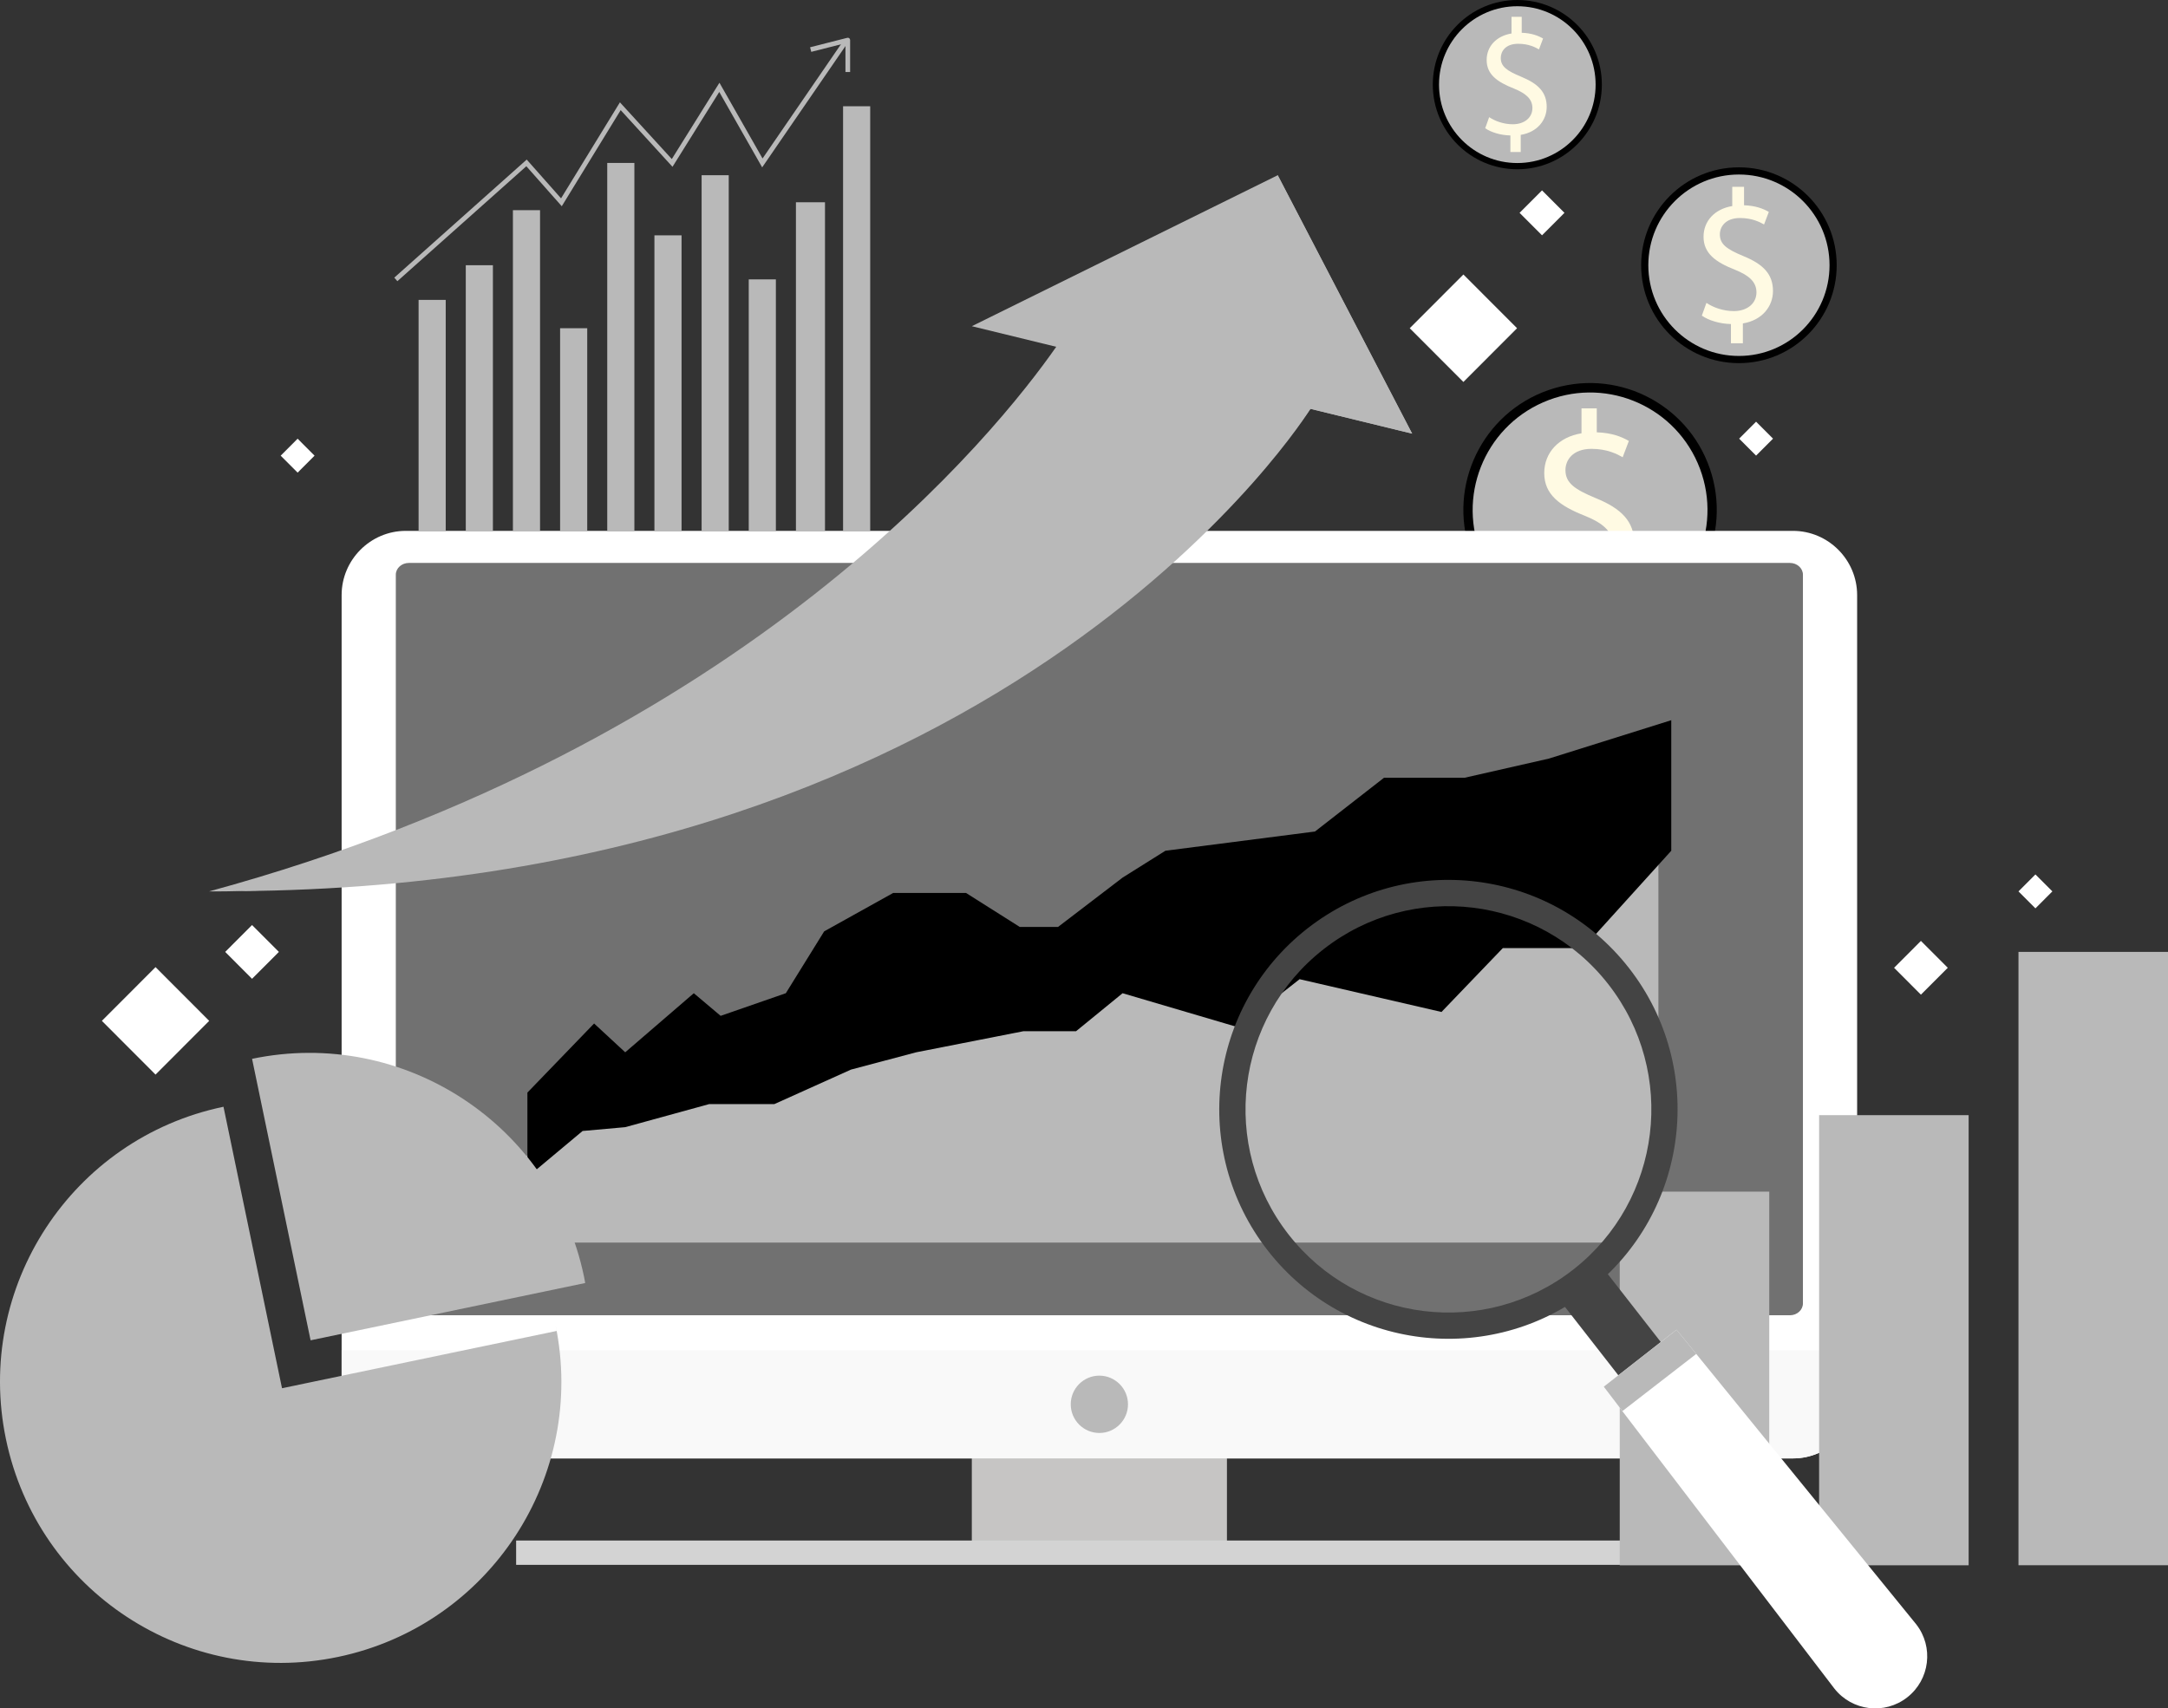 <svg width="203" height="160" viewBox="0 0 203 160" fill="none" xmlns="http://www.w3.org/2000/svg">
<rect x="0" y="0" width="203" height="160" fill="#333333" stroke="none"/>
<g clip-path="url(#clip0_3745_37323)">
<path d="M137.025 25.708L132 30.74L137.025 35.773L142.049 30.74L137.025 25.708Z" fill="white"/>
<path d="M14.564 90.577L9.539 95.609L14.564 100.642L19.588 95.609L14.564 90.577Z" fill="white"/>
<path d="M23.6 86.635L21.086 89.152L23.6 91.67L26.114 89.152L23.6 86.635Z" fill="white"/>
<path d="M179.865 88.121L177.352 90.639L179.865 93.156L182.379 90.639L179.865 88.121Z" fill="white"/>
<path d="M144.387 17.829L142.285 19.934L144.387 22.038L146.488 19.934L144.387 17.829Z" fill="white"/>
<path d="M164.43 39.493L162.844 41.082L164.43 42.671L166.017 41.082L164.43 39.493Z" fill="white"/>
<path d="M190.586 81.896L189 83.484L190.586 85.073L192.173 83.484L190.586 81.896Z" fill="white"/>
<path d="M27.868 41.087L26.281 42.676L27.868 44.265L29.454 42.676L27.868 41.087Z" fill="white"/>
<path d="M152.757 58.985C158.949 56.844 162.236 50.08 160.097 43.878C157.959 37.676 151.206 34.385 145.013 36.526C138.821 38.668 135.534 45.432 137.673 51.634C139.811 57.835 146.565 61.127 152.757 58.985Z" fill="black"/>
<path d="M153.278 57.862C158.843 55.433 161.388 48.946 158.963 43.372C156.538 37.798 150.06 35.249 144.495 37.678C138.929 40.107 136.384 46.594 138.809 52.168C141.235 57.742 147.712 60.291 153.278 57.862Z" fill="#B9B9B9"/>
<path d="M148.89 57.956C154.51 57.956 159.066 53.393 159.066 47.765C159.066 42.137 154.51 37.574 148.89 37.574C143.271 37.574 138.715 42.137 138.715 47.765C138.715 53.393 143.271 57.956 148.89 57.956Z" fill="#B9B9B9"/>
<path d="M147.924 57.234V54.899C146.586 54.877 145.199 54.461 144.391 53.882L144.943 52.334C145.773 52.891 146.974 53.329 148.268 53.329C149.907 53.329 151.015 52.382 151.015 51.06C151.015 49.786 150.114 49.003 148.405 48.309C146.051 47.384 144.594 46.318 144.594 44.306C144.594 42.386 145.958 40.926 148.083 40.581V38.246H149.514V40.489C150.9 40.533 151.846 40.904 152.517 41.298L151.938 42.824C151.452 42.545 150.507 42.037 149.028 42.037C147.248 42.037 146.581 43.103 146.581 44.027C146.581 45.23 147.434 45.832 149.443 46.663C151.823 47.636 153.025 48.839 153.025 50.896C153.025 52.723 151.753 54.434 149.377 54.828V57.234H147.924Z" fill="#FFFAE3"/>
<path d="M167.885 136.588H37.995C34.691 136.588 31.988 133.881 31.988 130.572V55.734C31.988 52.426 34.691 49.719 37.995 49.719H167.885C171.189 49.719 173.892 52.426 173.892 55.734V130.572C173.892 133.881 171.189 136.588 167.885 136.588Z" fill="white"/>
<path d="M114.884 134.311H90.996V145.417H114.884V134.311Z" fill="#C6C5C4"/>
<path d="M158.668 144.279H48.328V146.557H158.668V144.279Z" fill="#D3D3D3"/>
<path d="M167.603 123.182H38.277C37.61 123.182 37.062 122.687 37.062 122.081V53.824C37.062 53.218 37.61 52.723 38.277 52.723H167.603C168.269 52.723 168.817 53.218 168.817 53.824V122.076C168.813 122.687 168.269 123.182 167.603 123.182Z" fill="#717171"/>
<path d="M31.988 126.455V130.573C31.988 133.881 34.691 136.588 37.995 136.588H167.885C171.189 136.588 173.892 133.881 173.892 130.573V126.455H31.988Z" fill="#F9F9F9"/>
<path d="M105.619 131.521C105.619 133.002 104.418 134.206 102.939 134.206C101.459 134.206 100.258 133.002 100.258 131.521C100.258 130.039 101.459 128.836 102.939 128.836C104.418 128.84 105.619 130.039 105.619 131.521Z" fill="#B9B9B9"/>
<path d="M49.168 116.374H154.3C154.844 116.374 155.285 115.932 155.285 115.388V89.407V78.619L147.035 87.735H139.514L133.769 93.719L125.872 91.963L120.488 90.65L114.743 95.157L103.914 91.963L99.559 95.52H94.639L84.588 97.497L78.484 99.116L71.303 102.353H65.2L57.343 104.512L53.355 104.87L48.188 109.191V115.388C48.183 115.932 48.625 116.374 49.168 116.374Z" fill="#B9B9B9"/>
<path d="M49.383 110.244V102.327L55.628 95.856L58.542 98.554L64.964 93.021L67.477 95.14L73.58 93.021L77.171 87.227L83.632 83.631H90.455L95.481 86.811H99.072L105.113 82.193L109.123 79.677L123.128 77.876L129.589 72.843H137.128L145.029 71.047L156.489 67.451V79.677L148.24 88.793H140.718L134.973 94.777L121.688 91.707L115.947 96.214L105.113 93.021L100.759 96.577H95.839L85.787 98.554L79.684 100.173L72.503 103.406H66.399L58.542 105.565L54.55 105.923L49.383 110.244Z" fill="black"/>
<path d="M165.664 111.604H151.664V146.599H165.664V111.604Z" fill="#B9B9B9"/>
<path d="M184.332 104.441H170.332V146.598H184.332V104.441Z" fill="#B9B9B9"/>
<path d="M203 89.15H189V146.593H203V89.15Z" fill="#B9B9B9"/>
<path d="M132.226 40.613L119.64 16.41L90.995 30.551L98.9 32.479C93.459 40.277 70.105 69.735 19.586 83.482C19.586 83.482 89.374 84.804 122.705 38.291L132.226 40.613Z" fill="#B9B9B9"/>
<path d="M119.639 16.41L132.226 40.613L122.704 38.291C122.704 38.291 95.128 82.955 22.262 83.459C22.262 83.459 91.652 78.417 111.606 32.82L119.639 16.41Z" fill="#B9B9B9"/>
<path d="M54.684 119.565C51.725 105.336 37.809 96.202 23.602 99.165L29.082 125.527L54.795 120.162C54.755 119.967 54.728 119.768 54.684 119.565Z" fill="#B9B9B9"/>
<path d="M52.119 124.651L26.406 130.016L20.926 103.654C6.718 106.618 -2.402 120.555 0.557 134.784C3.516 149.013 17.432 158.146 31.64 155.183C45.847 152.22 54.967 138.282 52.008 124.053C52.053 124.253 52.079 124.452 52.119 124.651Z" fill="#B9B9B9"/>
<path d="M118.714 117.128C126.01 126.478 139.493 128.137 148.834 120.83C158.17 113.523 159.826 100.02 152.53 90.665C145.234 81.314 131.751 79.656 122.41 86.963C113.074 94.274 111.418 107.778 118.714 117.128ZM120.653 115.615C114.191 107.335 115.658 95.375 123.925 88.904C132.193 82.433 144.135 83.902 150.596 92.182C157.057 100.462 155.591 112.422 147.323 118.893C139.056 125.364 127.109 123.895 120.653 115.615Z" fill="#444444"/>
<path d="M153.718 131.605L157.695 128.492L149.701 118.245L145.723 121.358L153.718 131.605Z" fill="#444444"/>
<path d="M178.584 158.966C180.703 157.308 181.079 154.242 179.423 152.124L156.983 124.537L150.164 129.876L171.751 158.13C173.408 160.249 176.468 160.625 178.584 158.966Z" fill="white"/>
<path d="M156.987 124.537L150.168 129.871L151.912 132.158L158.829 126.802L156.987 124.537Z" fill="#B9B9B9"/>
<path d="M41.735 28.086H39.195V49.724H41.735V28.086Z" fill="#B9B9B9"/>
<path d="M46.153 24.84H43.613V49.72H46.153V24.84Z" fill="#B9B9B9"/>
<path d="M50.567 19.684H48.027V49.725H50.567V19.684Z" fill="#B9B9B9"/>
<path d="M54.985 30.74H52.445V49.724H54.985V30.74Z" fill="#B9B9B9"/>
<path d="M59.399 15.26H56.859V49.724H59.399V15.26Z" fill="#B9B9B9"/>
<path d="M63.817 22.041H61.277V49.721H63.817V22.041Z" fill="#B9B9B9"/>
<path d="M68.235 16.41H65.695V49.725H68.235V16.41Z" fill="#B9B9B9"/>
<path d="M72.649 26.166H70.109V49.719H72.649V26.166Z" fill="#B9B9B9"/>
<path d="M77.248 18.943H74.527V49.719H77.248V18.943Z" fill="#B9B9B9"/>
<path d="M81.481 9.951H78.941V49.723H81.481V9.951Z" fill="#B9B9B9"/>
<path d="M37.209 26.334L36.918 26.003L49.319 14.945L52.534 18.576L58.046 9.584L62.904 14.896L67.365 7.749L71.401 14.843L79.095 3.631L79.461 3.883L71.366 15.675L67.347 8.611L62.97 15.622L58.117 10.314L52.601 19.315L49.284 15.569L37.209 26.334Z" fill="#B9B9B9"/>
<path d="M79.606 6.745H79.164V4.043L75.962 4.856L75.852 4.427L79.327 3.543C79.394 3.525 79.464 3.538 79.517 3.583C79.57 3.622 79.601 3.689 79.601 3.755V6.745H79.606Z" fill="#B9B9B9"/>
<path d="M162.823 34.01C167.879 34.01 171.978 29.905 171.978 24.841C171.978 19.777 167.879 15.672 162.823 15.672C157.767 15.672 153.668 19.777 153.668 24.841C153.668 29.905 157.767 34.01 162.823 34.01Z" fill="black"/>
<path d="M162.824 33.337C167.509 33.337 171.308 29.533 171.308 24.84C171.308 20.148 167.509 16.344 162.824 16.344C158.138 16.344 154.34 20.148 154.34 24.84C154.34 29.533 158.138 33.337 162.824 33.337Z" fill="#B9B9B9"/>
<path d="M162.825 32.705C167.162 32.705 170.677 29.184 170.677 24.841C170.677 20.497 167.162 16.977 162.825 16.977C158.488 16.977 154.973 20.497 154.973 24.841C154.973 29.184 158.488 32.705 162.825 32.705Z" fill="#B9B9B9"/>
<path d="M162.076 32.152V30.348C161.043 30.33 159.974 30.007 159.352 29.56L159.78 28.366C160.42 28.795 161.348 29.136 162.346 29.136C163.613 29.136 164.466 28.406 164.466 27.384C164.466 26.402 163.772 25.796 162.452 25.261C160.632 24.549 159.511 23.726 159.511 22.174C159.511 20.692 160.562 19.569 162.2 19.299V17.494H163.304V19.224C164.373 19.259 165.106 19.546 165.623 19.847L165.177 21.024C164.801 20.811 164.073 20.418 162.929 20.418C161.555 20.418 161.039 21.241 161.039 21.953C161.039 22.881 161.697 23.346 163.247 23.987C165.084 24.739 166.012 25.663 166.012 27.256C166.012 28.667 165.031 29.989 163.194 30.29V32.148H162.076V32.152Z" fill="#FFFAE3"/>
<path d="M142.074 15.852C146.445 15.852 149.989 12.304 149.989 7.926C149.989 3.549 146.445 0 142.074 0C137.703 0 134.16 3.549 134.16 7.926C134.16 12.304 137.703 15.852 142.074 15.852Z" fill="black"/>
<path d="M142.073 15.269C146.122 15.269 149.405 11.981 149.405 7.926C149.405 3.871 146.122 0.584 142.073 0.584C138.024 0.584 134.742 3.871 134.742 7.926C134.742 11.981 138.024 15.269 142.073 15.269Z" fill="#B9B9B9"/>
<path d="M142.073 14.723C145.822 14.723 148.861 11.68 148.861 7.925C148.861 4.171 145.822 1.127 142.073 1.127C138.324 1.127 135.285 4.171 135.285 7.925C135.285 11.68 138.324 14.723 142.073 14.723Z" fill="#B9B9B9"/>
<path d="M141.425 14.242V12.685C140.533 12.672 139.605 12.393 139.066 12.008L139.437 10.973C139.994 11.345 140.793 11.637 141.654 11.637C142.75 11.637 143.487 11.004 143.487 10.124C143.487 9.275 142.887 8.753 141.747 8.288C140.175 7.669 139.203 6.962 139.203 5.621C139.203 4.339 140.113 3.37 141.531 3.136V1.574H142.485V3.069C143.408 3.1 144.039 3.348 144.485 3.609L144.101 4.626C143.779 4.44 143.147 4.1 142.158 4.1C140.97 4.1 140.524 4.807 140.524 5.427C140.524 6.227 141.094 6.63 142.436 7.187C144.022 7.837 144.825 8.638 144.825 10.009C144.825 11.23 143.977 12.371 142.392 12.632V14.238H141.425V14.242Z" fill="#FFFAE3"/>
</g>
<defs>
<clipPath id="clip0_3745_37323">
<rect width="203" height="160" fill="white"/>
</clipPath>
</defs>
</svg>
